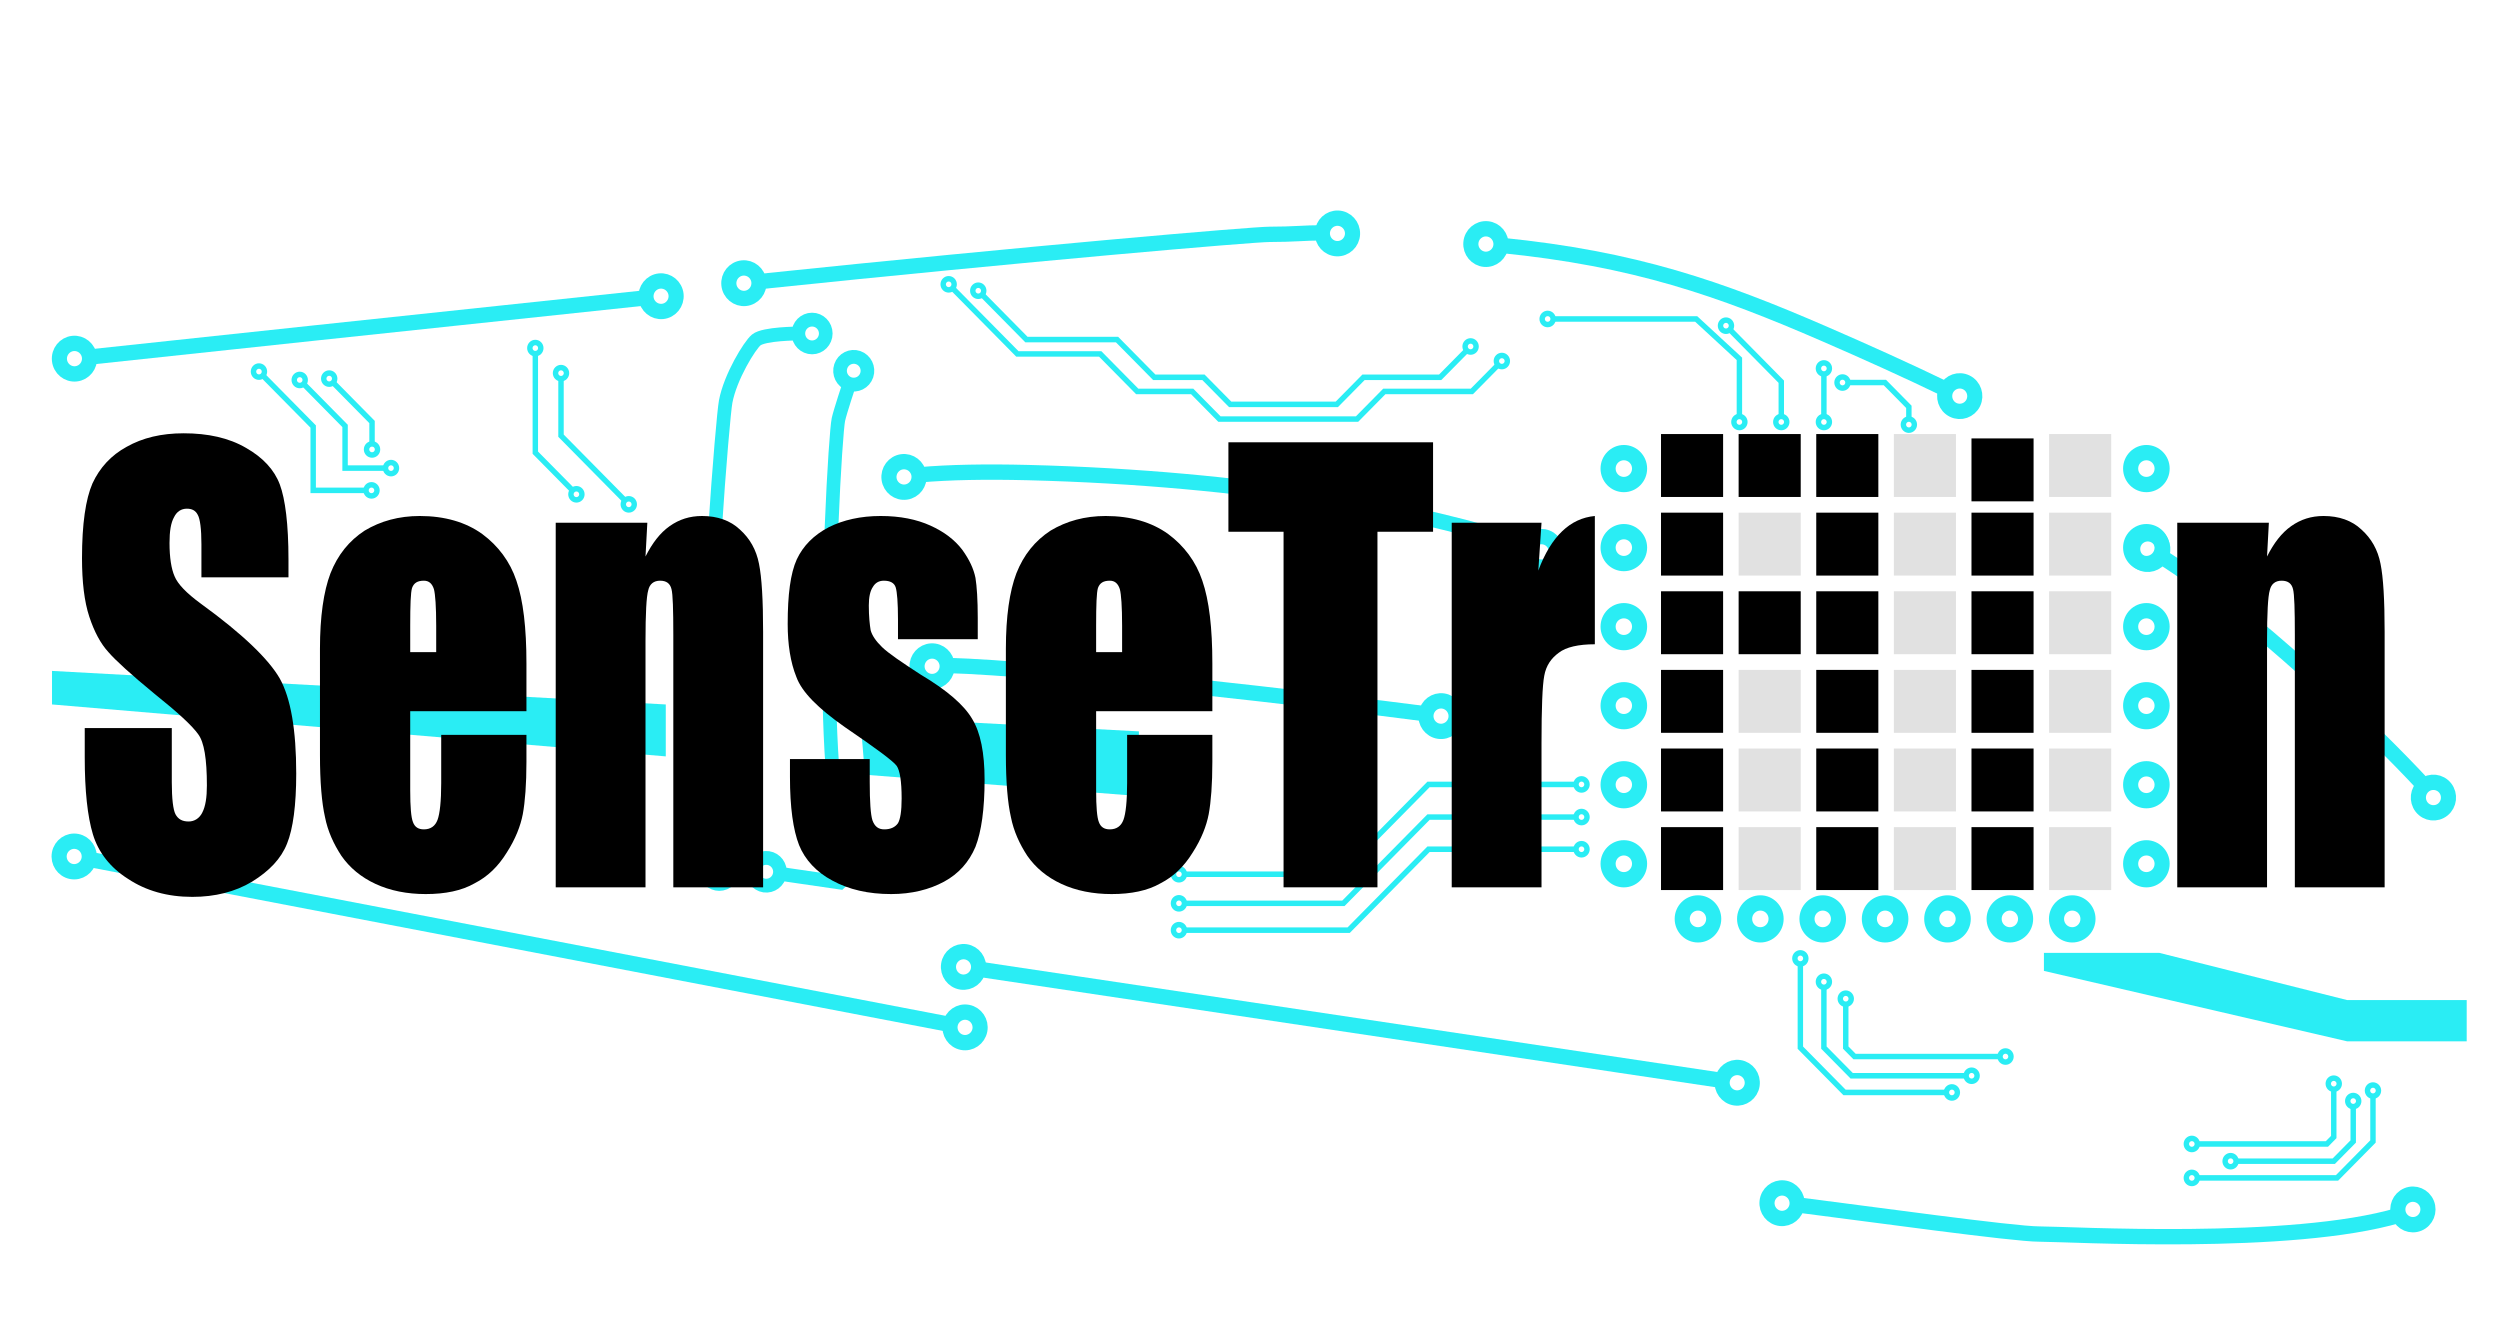 <?xml version="1.0" encoding="UTF-8" standalone="no"?>
<!DOCTYPE svg PUBLIC "-//W3C//DTD SVG 1.1//EN" "http://www.w3.org/Graphics/SVG/1.1/DTD/svg11.dtd">
<svg width="100%" height="100%" viewBox="0 0 150 80" version="1.1" xmlns="http://www.w3.org/2000/svg" xmlns:xlink="http://www.w3.org/1999/xlink" xml:space="preserve" xmlns:serif="http://www.serif.com/" style="fill-rule:evenodd;clip-rule:evenodd;stroke-miterlimit:10;">
    <g transform="matrix(1,0,0,1,0,-201)">
        <g id="Logo" transform="matrix(0.037,0,0,0.65,0,201)">
            <rect x="0" y="0" width="4000" height="123" style="fill:none;"/>
            <clipPath id="_clip1">
                <rect x="0" y="0" width="4000" height="123"/>
            </clipPath>
            <g clip-path="url(#_clip1)">
                <g>
                    <g>
                        <g transform="matrix(26.667,0,0,1.538,0,-309.038)">
                            <g transform="matrix(1,-0,-0,1,-0,201)">
                                <path d="M4.432,20.549C3.929,20.602 3.563,21.053 3.617,21.557C3.67,22.06 4.121,22.425 4.624,22.372C5.128,22.319 5.493,21.867 5.44,21.364C5.387,20.861 4.935,20.495 4.432,20.549Z" style="fill:none;stroke:rgb(42,237,244);stroke-width:0.92px;"/>
                                <path d="M40.104,16.802C40.607,16.75 41.058,17.116 41.111,17.619C41.163,18.122 40.797,18.573 40.294,18.626C39.791,18.678 39.339,18.312 39.287,17.809C39.235,17.306 39.601,16.855 40.104,16.802Z" style="fill:none;stroke:rgb(42,237,244);stroke-width:0.92px;"/>
                                <path d="M5.44,21.364C10.924,20.785 25.43,19.254 39.287,17.809" style="fill:none;stroke:rgb(42,237,244);stroke-width:0.92px;stroke-miterlimit:1.5;"/>
                            </g>
                        </g>
                        <g transform="matrix(26.667,0,0,1.538,0,-309.038)">
                            <g transform="matrix(1,-0,-0,1,-0,201)">
                                <path d="M45.142,16.02C44.638,16.072 44.272,16.523 44.324,17.026C44.376,17.53 44.827,17.896 45.33,17.844C45.834,17.792 46.2,17.341 46.148,16.838C46.096,16.334 45.645,15.968 45.142,16.02Z" style="fill:none;stroke:rgb(42,237,244);stroke-width:0.92px;"/>
                                <path d="M81.368,13.029C81.873,13.049 82.267,13.476 82.247,13.982C82.226,14.487 81.799,14.881 81.294,14.86C80.788,14.84 80.394,14.413 80.415,13.908C80.435,13.402 80.862,13.008 81.368,13.029Z" style="fill:none;stroke:rgb(42,237,244);stroke-width:0.92px;"/>
                                <path d="M46.148,16.838C62.499,15.158 76.176,14 77.205,14C78.65,14 79.312,13.911 80.415,13.908" style="fill:none;stroke:rgb(42,237,244);stroke-width:0.92px;stroke-miterlimit:1.5;"/>
                            </g>
                        </g>
                        <g transform="matrix(26.667,0,0,1.538,0,-309.038)">
                            <g transform="matrix(1,-0,-0,1,-0,201)">
                                <path d="M90.435,13.669C89.931,13.626 89.487,14.001 89.445,14.505C89.402,15.009 89.777,15.453 90.281,15.496C90.785,15.538 91.229,15.164 91.272,14.66C91.314,14.155 90.94,13.712 90.435,13.669Z" style="fill:none;stroke:rgb(42,237,244);stroke-width:0.92px;"/>
                                <path d="M119.574,22.887C120.029,23.109 120.217,23.658 119.995,24.113C119.772,24.567 119.223,24.756 118.768,24.533C118.314,24.311 118.126,23.761 118.348,23.307C118.571,22.852 119.12,22.664 119.574,22.887Z" style="fill:none;stroke:rgb(42,237,244);stroke-width:0.92px;"/>
                                <path d="M91.272,14.66C99.428,15.462 104.579,17.248 111,20C113.46,21.054 115.978,22.174 118.348,23.307" style="fill:none;stroke:rgb(42,237,244);stroke-width:0.92px;stroke-miterlimit:1.5;"/>
                            </g>
                        </g>
                        <g transform="matrix(26.667,0,0,1.538,0,-309.038)">
                            <g transform="matrix(1,-0,-0,1,-0,201)">
                                <path d="M131.045,32.085C130.602,31.842 130.044,32.004 129.801,32.448C129.557,32.891 129.72,33.449 130.163,33.692C130.606,33.936 131.164,33.774 131.408,33.33C131.651,32.887 131.489,32.329 131.045,32.085Z" style="fill:none;stroke:rgb(42,237,244);stroke-width:0.92px;"/>
                                <path d="M148.694,47.233C149.009,47.629 148.943,48.206 148.548,48.521C148.152,48.836 147.574,48.77 147.259,48.374C146.945,47.978 147.01,47.401 147.406,47.086C147.802,46.771 148.379,46.837 148.694,47.233Z" style="fill:none;stroke:rgb(42,237,244);stroke-width:0.92px;"/>
                                <path d="M131.408,33.33C136.727,36.623 144.288,43.737 147.406,47.086" style="fill:none;stroke:rgb(42,237,244);stroke-width:0.92px;stroke-miterlimit:1.5;"/>
                            </g>
                        </g>
                        <g transform="matrix(26.667,0,0,1.538,0,-309.038)">
                            <g transform="matrix(1,-0,-0,1,-0,201)">
                                <path d="M147.077,73.371C147.545,73.178 147.769,72.642 147.576,72.174C147.384,71.707 146.847,71.483 146.38,71.676C145.912,71.868 145.688,72.404 145.881,72.872C146.073,73.34 146.609,73.563 147.077,73.371Z" style="fill:none;stroke:rgb(42,237,244);stroke-width:0.92px;"/>
                                <path d="M108.268,73.06C107.765,73.005 107.401,72.552 107.456,72.049C107.51,71.547 107.963,71.183 108.466,71.237C108.969,71.292 109.333,71.744 109.278,72.247C109.224,72.75 108.771,73.114 108.268,73.06Z" style="fill:none;stroke:rgb(42,237,244);stroke-width:0.92px;"/>
                                <path d="M145.881,72.872C139.345,74.786 125.774,74 124,74C122.44,74 113.575,72.783 109.278,72.247" style="fill:none;stroke:rgb(42,237,244);stroke-width:0.92px;stroke-miterlimit:1.5;"/>
                            </g>
                        </g>
                        <g transform="matrix(26.667,0,0,1.538,0,-309.038)">
                            <g transform="matrix(1,-0,-0,1,-0,201)">
                                <path d="M105.506,65.826C106.006,65.9 106.473,65.553 106.547,65.053C106.621,64.552 106.274,64.086 105.774,64.012C105.273,63.938 104.807,64.284 104.733,64.785C104.659,65.285 105.005,65.752 105.506,65.826Z" style="fill:none;stroke:rgb(42,237,244);stroke-width:0.92px;"/>
                                <path d="M58.458,58.874C57.957,58.8 57.611,58.333 57.685,57.833C57.759,57.332 58.225,56.986 58.726,57.06C59.226,57.134 59.573,57.6 59.499,58.101C59.425,58.601 58.958,58.947 58.458,58.874Z" style="fill:none;stroke:rgb(42,237,244);stroke-width:0.92px;"/>
                                <path d="M104.733,64.785C96.438,63.559 67.793,59.326 59.499,58.101" style="fill:none;stroke:rgb(42,237,244);stroke-width:0.92px;stroke-miterlimit:1.5;"/>
                            </g>
                        </g>
                        <g transform="matrix(26.667,0,0,1.538,0,-309.038)">
                            <g transform="matrix(1,-0,-0,1,-0,201)">
                                <path d="M58.514,62.497C59.011,62.591 59.491,62.264 59.585,61.767C59.68,61.27 59.352,60.79 58.855,60.696C58.358,60.602 57.878,60.929 57.784,61.426C57.69,61.923 58.017,62.403 58.514,62.497Z" style="fill:none;stroke:rgb(42,237,244);stroke-width:0.92px;"/>
                                <path d="M4.341,52.24C3.844,52.146 3.517,51.666 3.611,51.169C3.705,50.672 4.185,50.344 4.682,50.439C5.179,50.533 5.507,51.013 5.412,51.51C5.318,52.007 4.838,52.334 4.341,52.24Z" style="fill:none;stroke:rgb(42,237,244);stroke-width:0.92px;"/>
                                <path d="M57.784,61.426C48.665,59.699 14.531,53.236 5.412,51.51" style="fill:none;stroke:rgb(42,237,244);stroke-width:0.92px;stroke-miterlimit:1.5;"/>
                            </g>
                        </g>
                        <g transform="matrix(26.667,0,0,1.538,0,-309.038)">
                            <g transform="matrix(1,-0,-0,1,-0,201)">
                                <path d="M54.849,27.651C54.348,27.719 53.996,28.181 54.065,28.683C54.133,29.184 54.595,29.536 55.096,29.467C55.598,29.399 55.949,28.937 55.881,28.436C55.813,27.934 55.351,27.583 54.849,27.651Z" style="fill:none;stroke:rgb(42,237,244);stroke-width:0.92px;"/>
                                <path d="M94.063,32.202C94.534,32.387 94.767,32.919 94.582,33.39C94.397,33.861 93.865,34.094 93.394,33.909C92.923,33.724 92.691,33.192 92.875,32.721C93.06,32.25 93.592,32.018 94.063,32.202Z" style="fill:none;stroke:rgb(42,237,244);stroke-width:0.92px;"/>
                                <path d="M55.881,28.436C57.726,28.273 59.985,28.237 62.484,28.298C75.886,28.626 86.888,30.642 92.875,32.721" style="fill:none;stroke:rgb(42,237,244);stroke-width:0.92px;stroke-miterlimit:1.5;"/>
                            </g>
                        </g>
                        <g transform="matrix(26.667,0,0,1.538,-35.491,-291.078)">
                            <g transform="matrix(1,-0,-0,1,1.331,189.319)">
                                <path d="M56.632,39.011C56.127,39.038 55.739,39.47 55.766,39.975C55.793,40.481 56.225,40.869 56.73,40.842C57.235,40.815 57.623,40.383 57.596,39.877C57.569,39.372 57.137,38.984 56.632,39.011Z" style="fill:none;stroke:rgb(42,237,244);stroke-width:0.92px;"/>
                                <path d="M87.762,42.011C88.262,42.085 88.609,42.551 88.535,43.052C88.461,43.552 87.994,43.899 87.494,43.825C86.993,43.751 86.647,43.284 86.721,42.784C86.795,42.284 87.261,41.937 87.762,42.011Z" style="fill:none;stroke:rgb(42,237,244);stroke-width:0.92px;"/>
                                <path d="M57.596,39.877C63.842,40.042 80.569,41.989 86.721,42.784" style="fill:none;stroke:rgb(42,237,244);stroke-width:0.92px;stroke-miterlimit:1.5;"/>
                            </g>
                        </g>
                    </g>
                    <g id="CPU" transform="matrix(0.944,0,0,0.944,0.007,2.224)">
                        <g id="CPU1" serif:id="CPU">
                            <g id="Letter">
                                <g transform="matrix(25.282,0,0,1.603,148.139,-324.122)">
                                    <rect x="107" y="232" width="4.219" height="3.838"/>
                                </g>
                                <g transform="matrix(25.282,0,0,1.603,148.139,-331.809)">
                                    <rect x="107" y="232" width="4.219" height="3.838"/>
                                </g>
                                <g transform="matrix(25.282,0,0,1.603,148.139,-316.434)">
                                    <rect x="107" y="232" width="4.219" height="3.838"/>
                                </g>
                                <g transform="matrix(25.282,0,0,1.603,148.139,-308.747)">
                                    <rect x="107" y="232" width="4.219" height="3.838"/>
                                </g>
                                <g transform="matrix(25.282,0,0,1.603,148.139,-301.059)">
                                    <rect x="107" y="232" width="4.219" height="3.838"/>
                                </g>
                                <g transform="matrix(25.282,0,0,1.603,148.139,-293.372)">
                                    <rect x="107" y="232" width="4.219" height="3.838"/>
                                </g>
                                <g transform="matrix(25.282,0,0,1.603,281.472,-331.809)">
                                    <rect x="107" y="232" width="4.219" height="3.838"/>
                                </g>
                                <g transform="matrix(25.282,0,0,1.603,281.472,-316.434)">
                                    <rect x="107" y="232" width="4.219" height="3.838"/>
                                </g>
                                <g transform="matrix(25.282,0,0,1.603,414.805,-324.122)">
                                    <rect x="107" y="232" width="4.219" height="3.838"/>
                                </g>
                                <g transform="matrix(25.282,0,0,1.603,414.805,-331.809)">
                                    <rect x="107" y="232" width="4.219" height="3.838"/>
                                </g>
                                <g transform="matrix(25.282,0,0,1.603,414.805,-316.434)">
                                    <rect x="107" y="232" width="4.219" height="3.838"/>
                                </g>
                                <g transform="matrix(25.282,0,0,1.603,414.805,-308.747)">
                                    <rect x="107" y="232" width="4.219" height="3.838"/>
                                </g>
                                <g transform="matrix(25.282,0,0,1.603,414.805,-301.059)">
                                    <rect x="107" y="232" width="4.219" height="3.838"/>
                                </g>
                                <g transform="matrix(25.282,0,0,1.603,414.805,-293.372)">
                                    <rect x="107" y="232" width="4.219" height="3.838"/>
                                </g>
                                <g transform="matrix(25.282,0,0,1.603,681.472,-324.122)">
                                    <rect x="107" y="232" width="4.219" height="3.838"/>
                                </g>
                                <g transform="matrix(25.282,0,0,1.603,681.472,-331.382)">
                                    <rect x="107" y="232" width="4.219" height="3.838"/>
                                </g>
                                <g transform="matrix(25.282,0,0,1.603,681.472,-316.434)">
                                    <rect x="107" y="232" width="4.219" height="3.838"/>
                                </g>
                                <g transform="matrix(25.282,0,0,1.603,681.472,-308.747)">
                                    <rect x="107" y="232" width="4.219" height="3.838"/>
                                </g>
                                <g transform="matrix(25.282,0,0,1.603,681.472,-301.059)">
                                    <rect x="107" y="232" width="4.219" height="3.838"/>
                                </g>
                                <g transform="matrix(25.282,0,0,1.603,681.472,-293.372)">
                                    <rect x="107" y="232" width="4.219" height="3.838"/>
                                </g>
                            </g>
                            <g id="Space">
                                <g transform="matrix(25.282,0,0,1.603,281.472,-324.122)">
                                    <rect x="107" y="232" width="4.219" height="3.838" style="fill:rgb(225,225,225);"/>
                                </g>
                                <g transform="matrix(25.282,0,0,1.603,281.472,-308.747)">
                                    <rect x="107" y="232" width="4.219" height="3.838" style="fill:rgb(225,225,225);"/>
                                </g>
                                <g transform="matrix(25.282,0,0,1.603,281.472,-301.059)">
                                    <rect x="107" y="232" width="4.219" height="3.838" style="fill:rgb(225,225,225);"/>
                                </g>
                                <g transform="matrix(25.282,0,0,1.603,281.472,-293.372)">
                                    <rect x="107" y="232" width="4.219" height="3.838" style="fill:rgb(225,225,225);"/>
                                </g>
                                <g transform="matrix(25.282,0,0,1.603,548.139,-301.059)">
                                    <rect x="107" y="232" width="4.219" height="3.838" style="fill:rgb(225,225,225);"/>
                                </g>
                                <g transform="matrix(25.282,0,0,1.603,814.805,-301.059)">
                                    <rect x="107" y="232" width="4.219" height="3.838" style="fill:rgb(225,225,225);"/>
                                </g>
                                <g transform="matrix(25.282,0,0,1.603,548.139,-293.372)">
                                    <rect x="107" y="232" width="4.219" height="3.838" style="fill:rgb(225,225,225);"/>
                                </g>
                                <g transform="matrix(25.282,0,0,1.603,814.805,-293.372)">
                                    <rect x="107" y="232" width="4.219" height="3.838" style="fill:rgb(225,225,225);"/>
                                </g>
                                <g transform="matrix(25.282,0,0,1.603,548.139,-308.747)">
                                    <rect x="107" y="232" width="4.219" height="3.838" style="fill:rgb(225,225,225);"/>
                                </g>
                                <g transform="matrix(25.282,0,0,1.603,814.805,-308.747)">
                                    <rect x="107" y="232" width="4.219" height="3.838" style="fill:rgb(225,225,225);"/>
                                </g>
                                <g transform="matrix(25.282,0,0,1.603,548.139,-316.434)">
                                    <rect x="107" y="232" width="4.219" height="3.838" style="fill:rgb(225,225,225);"/>
                                </g>
                                <g transform="matrix(25.282,0,0,1.603,814.805,-316.434)">
                                    <rect x="107" y="232" width="4.219" height="3.838" style="fill:rgb(225,225,225);"/>
                                </g>
                                <g transform="matrix(25.282,0,0,1.603,548.139,-324.122)">
                                    <rect x="107" y="232" width="4.219" height="3.838" style="fill:rgb(225,225,225);"/>
                                </g>
                                <g transform="matrix(25.282,0,0,1.603,548.139,-331.809)">
                                    <rect x="107" y="232" width="4.219" height="3.838" style="fill:rgb(225,225,225);"/>
                                </g>
                                <g transform="matrix(25.282,0,0,1.603,814.805,-331.809)">
                                    <rect x="107" y="232" width="4.219" height="3.838" style="fill:rgb(225,225,225);"/>
                                </g>
                                <g transform="matrix(25.282,0,0,1.603,814.805,-324.122)">
                                    <rect x="107" y="232" width="4.219" height="3.838" style="fill:rgb(225,225,225);"/>
                                </g>
                            </g>
                        </g>
                        <g id="Cpu-contact" serif:id="Cpu contact">
                            <g id="Rechte-Kontakte" serif:id="Rechte Kontakte" transform="matrix(1,0,0,1,3.278,-0.031)">
                                <g transform="matrix(66.972,0,0,3.707,-3966.32,-813.899)">
                                    <path d="M100.826,230.668C101.155,230.668 101.423,230.947 101.423,231.29C101.423,231.634 101.155,231.913 100.826,231.913C100.496,231.913 100.228,231.634 100.228,231.29C100.228,230.947 100.496,230.668 100.826,230.668ZM100.826,231.071C100.942,231.071 101.036,231.169 101.036,231.29C101.036,231.412 100.942,231.51 100.826,231.51C100.709,231.51 100.615,231.412 100.615,231.29C100.615,231.169 100.709,231.071 100.826,231.071Z" style="fill:rgb(42,237,244);"/>
                                </g>
                                <g transform="matrix(66.972,0,0,3.707,-3966.32,-806.171)">
                                    <path d="M100.826,230.668C101.155,230.668 101.423,230.947 101.423,231.29C101.423,231.634 101.155,231.913 100.826,231.913C100.496,231.913 100.228,231.634 100.228,231.29C100.228,230.947 100.496,230.668 100.826,230.668ZM100.826,231.071C100.942,231.071 101.036,231.169 101.036,231.29C101.036,231.412 100.942,231.51 100.826,231.51C100.709,231.51 100.615,231.412 100.615,231.29C100.615,231.169 100.709,231.071 100.826,231.071Z" style="fill:rgb(42,237,244);"/>
                                </g>
                                <g transform="matrix(66.972,0,0,3.707,-3966.32,-798.442)">
                                    <path d="M100.826,230.668C101.155,230.668 101.423,230.947 101.423,231.29C101.423,231.634 101.155,231.913 100.826,231.913C100.496,231.913 100.228,231.634 100.228,231.29C100.228,230.947 100.496,230.668 100.826,230.668ZM100.826,231.071C100.942,231.071 101.036,231.169 101.036,231.29C101.036,231.412 100.942,231.51 100.826,231.51C100.709,231.51 100.615,231.412 100.615,231.29C100.615,231.169 100.709,231.071 100.826,231.071Z" style="fill:rgb(42,237,244);"/>
                                </g>
                                <g transform="matrix(66.972,0,0,3.707,-3966.32,-790.713)">
                                    <path d="M100.826,230.668C101.155,230.668 101.423,230.947 101.423,231.29C101.423,231.634 101.155,231.913 100.826,231.913C100.496,231.913 100.228,231.634 100.228,231.29C100.228,230.947 100.496,230.668 100.826,230.668ZM100.826,231.071C100.942,231.071 101.036,231.169 101.036,231.29C101.036,231.412 100.942,231.51 100.826,231.51C100.709,231.51 100.615,231.412 100.615,231.29C100.615,231.169 100.709,231.071 100.826,231.071Z" style="fill:rgb(42,237,244);"/>
                                </g>
                                <g transform="matrix(66.972,0,0,3.707,-3966.32,-782.984)">
                                    <path d="M100.826,230.668C101.155,230.668 101.423,230.947 101.423,231.29C101.423,231.634 101.155,231.913 100.826,231.913C100.496,231.913 100.228,231.634 100.228,231.29C100.228,230.947 100.496,230.668 100.826,230.668ZM100.826,231.071C100.942,231.071 101.036,231.169 101.036,231.29C101.036,231.412 100.942,231.51 100.826,231.51C100.709,231.51 100.615,231.412 100.615,231.29C100.615,231.169 100.709,231.071 100.826,231.071Z" style="fill:rgb(42,237,244);"/>
                                </g>
                                <g transform="matrix(66.972,0,0,3.707,-3966.32,-775.255)">
                                    <path d="M100.826,230.668C101.155,230.668 101.423,230.947 101.423,231.29C101.423,231.634 101.155,231.913 100.826,231.913C100.496,231.913 100.228,231.634 100.228,231.29C100.228,230.947 100.496,230.668 100.826,230.668ZM100.826,231.071C100.942,231.071 101.036,231.169 101.036,231.29C101.036,231.412 100.942,231.51 100.826,231.51C100.709,231.51 100.615,231.412 100.615,231.29C100.615,231.169 100.709,231.071 100.826,231.071Z" style="fill:rgb(42,237,244);"/>
                                </g>
                            </g>
                            <g id="Rechte-Kontakte1" serif:id="Rechte Kontakte" transform="matrix(1,0,0,1,900.914,-0.031)">
                                <g transform="matrix(66.972,0,0,3.707,-3966.32,-813.899)">
                                    <path d="M100.826,230.668C101.155,230.668 101.423,230.947 101.423,231.29C101.423,231.634 101.155,231.913 100.826,231.913C100.496,231.913 100.228,231.634 100.228,231.29C100.228,230.947 100.496,230.668 100.826,230.668ZM100.826,231.071C100.942,231.071 101.036,231.169 101.036,231.29C101.036,231.412 100.942,231.51 100.826,231.51C100.709,231.51 100.615,231.412 100.615,231.29C100.615,231.169 100.709,231.071 100.826,231.071Z" style="fill:rgb(42,237,244);"/>
                                </g>
                                <g transform="matrix(66.972,0,0,3.707,-3966.32,-806.171)">
                                    <path d="M100.826,230.668C101.155,230.668 101.423,230.947 101.423,231.29C101.423,231.634 101.155,231.913 100.826,231.913C100.496,231.913 100.228,231.634 100.228,231.29C100.228,230.947 100.496,230.668 100.826,230.668ZM100.826,231.071C100.942,231.071 101.036,231.169 101.036,231.29C101.036,231.412 100.942,231.51 100.826,231.51C100.709,231.51 100.615,231.412 100.615,231.29C100.615,231.169 100.709,231.071 100.826,231.071Z" style="fill:rgb(42,237,244);"/>
                                </g>
                                <g transform="matrix(66.972,0,0,3.707,-3966.32,-798.442)">
                                    <path d="M100.826,230.668C101.155,230.668 101.423,230.947 101.423,231.29C101.423,231.634 101.155,231.913 100.826,231.913C100.496,231.913 100.228,231.634 100.228,231.29C100.228,230.947 100.496,230.668 100.826,230.668ZM100.826,231.071C100.942,231.071 101.036,231.169 101.036,231.29C101.036,231.412 100.942,231.51 100.826,231.51C100.709,231.51 100.615,231.412 100.615,231.29C100.615,231.169 100.709,231.071 100.826,231.071Z" style="fill:rgb(42,237,244);"/>
                                </g>
                                <g transform="matrix(66.972,0,0,3.707,-3966.32,-790.713)">
                                    <path d="M100.826,230.668C101.155,230.668 101.423,230.947 101.423,231.29C101.423,231.634 101.155,231.913 100.826,231.913C100.496,231.913 100.228,231.634 100.228,231.29C100.228,230.947 100.496,230.668 100.826,230.668ZM100.826,231.071C100.942,231.071 101.036,231.169 101.036,231.29C101.036,231.412 100.942,231.51 100.826,231.51C100.709,231.51 100.615,231.412 100.615,231.29C100.615,231.169 100.709,231.071 100.826,231.071Z" style="fill:rgb(42,237,244);"/>
                                </g>
                                <g transform="matrix(66.972,0,0,3.707,-3966.32,-782.984)">
                                    <path d="M100.826,230.668C101.155,230.668 101.423,230.947 101.423,231.29C101.423,231.634 101.155,231.913 100.826,231.913C100.496,231.913 100.228,231.634 100.228,231.29C100.228,230.947 100.496,230.668 100.826,230.668ZM100.826,231.071C100.942,231.071 101.036,231.169 101.036,231.29C101.036,231.412 100.942,231.51 100.826,231.51C100.709,231.51 100.615,231.412 100.615,231.29C100.615,231.169 100.709,231.071 100.826,231.071Z" style="fill:rgb(42,237,244);"/>
                                </g>
                                <g transform="matrix(66.972,0,0,3.707,-3966.32,-775.255)">
                                    <path d="M100.826,230.668C101.155,230.668 101.423,230.947 101.423,231.29C101.423,231.634 101.155,231.913 100.826,231.913C100.496,231.913 100.228,231.634 100.228,231.29C100.228,230.947 100.496,230.668 100.826,230.668ZM100.826,231.071C100.942,231.071 101.036,231.169 101.036,231.29C101.036,231.412 100.942,231.51 100.826,231.51C100.709,231.51 100.615,231.412 100.615,231.29C100.615,231.169 100.709,231.071 100.826,231.071Z" style="fill:rgb(42,237,244);"/>
                                </g>
                            </g>
                            <g transform="matrix(66.972,0,0,3.707,-3835.69,-769.897)">
                                <path d="M100.826,230.668C101.155,230.668 101.423,230.947 101.423,231.29C101.423,231.634 101.155,231.913 100.826,231.913C100.496,231.913 100.228,231.634 100.228,231.29C100.228,230.947 100.496,230.668 100.826,230.668ZM100.826,231.071C100.942,231.071 101.036,231.169 101.036,231.29C101.036,231.412 100.942,231.51 100.826,231.51C100.709,231.51 100.615,231.412 100.615,231.29C100.615,231.169 100.709,231.071 100.826,231.071Z" style="fill:rgb(42,237,244);"/>
                            </g>
                            <g transform="matrix(66.972,0,0,3.707,-3728.53,-769.897)">
                                <path d="M100.826,230.668C101.155,230.668 101.423,230.947 101.423,231.29C101.423,231.634 101.155,231.913 100.826,231.913C100.496,231.913 100.228,231.634 100.228,231.29C100.228,230.947 100.496,230.668 100.826,230.668ZM100.826,231.071C100.942,231.071 101.036,231.169 101.036,231.29C101.036,231.412 100.942,231.51 100.826,231.51C100.709,231.51 100.615,231.412 100.615,231.29C100.615,231.169 100.709,231.071 100.826,231.071Z" style="fill:rgb(42,237,244);"/>
                            </g>
                            <g transform="matrix(66.972,0,0,3.707,-3621.38,-769.897)">
                                <path d="M100.826,230.668C101.155,230.668 101.423,230.947 101.423,231.29C101.423,231.634 101.155,231.913 100.826,231.913C100.496,231.913 100.228,231.634 100.228,231.29C100.228,230.947 100.496,230.668 100.826,230.668ZM100.826,231.071C100.942,231.071 101.036,231.169 101.036,231.29C101.036,231.412 100.942,231.51 100.826,231.51C100.709,231.51 100.615,231.412 100.615,231.29C100.615,231.169 100.709,231.071 100.826,231.071Z" style="fill:rgb(42,237,244);"/>
                            </g>
                            <g transform="matrix(66.972,0,0,3.707,-3514.22,-769.897)">
                                <path d="M100.826,230.668C101.155,230.668 101.423,230.947 101.423,231.29C101.423,231.634 101.155,231.913 100.826,231.913C100.496,231.913 100.228,231.634 100.228,231.29C100.228,230.947 100.496,230.668 100.826,230.668ZM100.826,231.071C100.942,231.071 101.036,231.169 101.036,231.29C101.036,231.412 100.942,231.51 100.826,231.51C100.709,231.51 100.615,231.412 100.615,231.29C100.615,231.169 100.709,231.071 100.826,231.071Z" style="fill:rgb(42,237,244);"/>
                            </g>
                            <g transform="matrix(66.972,0,0,3.707,-3407.07,-769.897)">
                                <path d="M100.826,230.668C101.155,230.668 101.423,230.947 101.423,231.29C101.423,231.634 101.155,231.913 100.826,231.913C100.496,231.913 100.228,231.634 100.228,231.29C100.228,230.947 100.496,230.668 100.826,230.668ZM100.826,231.071C100.942,231.071 101.036,231.169 101.036,231.29C101.036,231.412 100.942,231.51 100.826,231.51C100.709,231.51 100.615,231.412 100.615,231.29C100.615,231.169 100.709,231.071 100.826,231.071Z" style="fill:rgb(42,237,244);"/>
                            </g>
                            <g transform="matrix(66.972,0,0,3.707,-3299.91,-769.897)">
                                <path d="M100.826,230.668C101.155,230.668 101.423,230.947 101.423,231.29C101.423,231.634 101.155,231.913 100.826,231.913C100.496,231.913 100.228,231.634 100.228,231.29C100.228,230.947 100.496,230.668 100.826,230.668ZM100.826,231.071C100.942,231.071 101.036,231.169 101.036,231.29C101.036,231.412 100.942,231.51 100.826,231.51C100.709,231.51 100.615,231.412 100.615,231.29C100.615,231.169 100.709,231.071 100.826,231.071Z" style="fill:rgb(42,237,244);"/>
                            </g>
                            <g transform="matrix(66.972,0,0,3.707,-3192.76,-769.897)">
                                <path d="M100.826,230.668C101.155,230.668 101.423,230.947 101.423,231.29C101.423,231.634 101.155,231.913 100.826,231.913C100.496,231.913 100.228,231.634 100.228,231.29C100.228,230.947 100.496,230.668 100.826,230.668ZM100.826,231.071C100.942,231.071 101.036,231.169 101.036,231.29C101.036,231.412 100.942,231.51 100.826,231.51C100.709,231.51 100.615,231.412 100.615,231.29C100.615,231.169 100.709,231.071 100.826,231.071Z" style="fill:rgb(42,237,244);"/>
                            </g>
                        </g>
                    </g>
                    <g transform="matrix(26.667,0,0,1.538,0,-309.037)">
                        <path d="M131.313,258.125L142.732,260.957L150,260.957L150,263.434L142.732,263.434L124.291,259.206L124.291,258.125L131.313,258.125Z" style="fill:rgb(42,237,244);"/>
                    </g>
                    <g transform="matrix(26.667,0,0,1.538,-2208.23,-332.557)">
                        <path d="M135.115,259.242L152.064,260.122L152.064,264.005L135.405,262.724L135.115,259.242Z" style="fill:rgb(42,237,244);"/>
                    </g>
                    <g transform="matrix(26.667,0,0,1.538,-2969.62,-335.09)">
                        <path d="M114.522,258.141L151.845,260.154L151.845,263.271L114.522,260.154L114.522,258.141Z" style="fill:rgb(42,237,244);"/>
                    </g>
                    <g transform="matrix(26.667,0,0,1.538,264.5,-311.928)">
                        <g transform="matrix(1,-0,-0,1,-9.919,202.88)">
                            <path d="M91.564,21.838C91.694,21.708 91.694,21.497 91.564,21.367C91.434,21.237 91.223,21.237 91.093,21.367C90.962,21.497 90.962,21.708 91.093,21.838C91.223,21.969 91.434,21.969 91.564,21.838Z" style="fill:none;stroke:rgb(42,237,244);stroke-width:0.33px;"/>
                            <path d="M57.454,17.234C57.324,17.104 57.324,16.893 57.454,16.763C57.584,16.633 57.795,16.633 57.925,16.763C58.055,16.893 58.055,17.104 57.925,17.234C57.795,17.364 57.584,17.364 57.454,17.234Z" style="fill:none;stroke:rgb(42,237,244);stroke-width:0.33px;"/>
                            <path d="M91.093,21.838L89.503,23.428L84.18,23.428L82.522,25.086L74.155,25.086L72.497,23.428L69.156,23.428L66.904,21.176L61.868,21.176L57.925,17.234" style="fill:none;stroke:rgb(42,237,244);stroke-width:0.33px;stroke-miterlimit:1.5;"/>
                        </g>
                    </g>
                    <g transform="matrix(26.667,0,0,1.538,264.5,-311.928)">
                        <g transform="matrix(1,-0,-0,1,-9.919,202.88)">
                            <path d="M89.663,20.965C89.793,20.835 89.793,20.624 89.663,20.494C89.533,20.364 89.321,20.364 89.191,20.494C89.061,20.624 89.061,20.835 89.191,20.965C89.321,21.095 89.533,21.095 89.663,20.965Z" style="fill:none;stroke:rgb(42,237,244);stroke-width:0.33px;"/>
                            <path d="M59.253,17.619C59.123,17.489 59.123,17.278 59.253,17.148C59.383,17.018 59.594,17.018 59.724,17.148C59.854,17.278 59.854,17.489 59.724,17.619C59.594,17.749 59.383,17.749 59.253,17.619Z" style="fill:none;stroke:rgb(42,237,244);stroke-width:0.33px;"/>
                            <path d="M89.191,20.965L87.577,22.579L82.916,22.579L81.291,24.204L74.808,24.204L73.183,22.579L70.192,22.579L67.927,20.314L62.419,20.314L59.724,17.619" style="fill:none;stroke:rgb(42,237,244);stroke-width:0.33px;stroke-miterlimit:1.5;"/>
                        </g>
                    </g>
                    <g transform="matrix(26.667,0,0,1.538,0,-309.038)">
                        <g transform="matrix(1,-0,-0,1,-0,201)">
                            <path d="M49.383,20.784C49.842,20.784 50.215,20.41 50.215,19.95C50.214,19.49 49.841,19.117 49.381,19.118C48.921,19.118 48.548,19.492 48.548,19.952C48.549,20.412 48.923,20.785 49.383,20.784Z" style="fill:none;stroke:rgb(42,237,244);stroke-width:0.83px;"/>
                            <path d="M44.506,51.832C44.684,52.256 44.485,52.745 44.061,52.924C43.638,53.102 43.149,52.903 42.97,52.479C42.791,52.056 42.991,51.567 43.414,51.388C43.838,51.209 44.327,51.409 44.506,51.832Z" style="fill:none;stroke:rgb(42,237,244);stroke-width:0.83px;"/>
                            <path d="M48.548,19.952C48.548,19.952 46.46,19.954 45.987,20.339C45.587,20.664 44.411,22.552 44.128,24.038C43.942,25.016 42.951,36.952 42.911,45.627C42.89,50.143 43.414,51.388 43.414,51.388" style="fill:none;stroke:rgb(42,237,244);stroke-width:0.83px;stroke-miterlimit:1.5;"/>
                        </g>
                    </g>
                    <g transform="matrix(26.667,0,0,1.538,0,-309.038)">
                        <g transform="matrix(1,-0,-0,1,-0,201)">
                            <path d="M46.715,51.433C46.26,51.368 45.837,51.684 45.771,52.139C45.706,52.595 46.022,53.017 46.478,53.083C46.933,53.148 47.356,52.832 47.421,52.377C47.487,51.921 47.17,51.499 46.715,51.433Z" style="fill:none;stroke:rgb(42,237,244);stroke-width:0.83px;"/>
                            <path d="M51.127,21.92C51.274,21.484 51.747,21.25 52.183,21.397C52.619,21.545 52.853,22.018 52.706,22.454C52.558,22.889 52.085,23.123 51.649,22.976C51.213,22.829 50.979,22.355 51.127,21.92Z" style="fill:none;stroke:rgb(42,237,244);stroke-width:0.83px;"/>
                            <path d="M47.421,52.377L51.28,52.932C51.28,52.932 50.63,48.088 50.467,43.076C50.219,35.448 50.812,25.878 50.984,25.111C51.097,24.608 51.649,22.976 51.649,22.976" style="fill:none;stroke:rgb(42,237,244);stroke-width:0.83px;stroke-miterlimit:1.5;"/>
                        </g>
                    </g>
                    <g transform="matrix(26.667,0,0,1.538,0,-309.038)">
                        <g transform="matrix(1,-0,-0,1,-0,201)">
                            <path d="M105.439,25.262C105.439,25.446 105.589,25.595 105.773,25.595C105.957,25.595 106.106,25.446 106.106,25.262C106.106,25.078 105.957,24.928 105.773,24.928C105.589,24.928 105.439,25.078 105.439,25.262Z" style="fill:none;stroke:rgb(42,237,244);stroke-width:0.33px;"/>
                            <path d="M94.112,19.412C93.928,19.412 93.779,19.263 93.779,19.079C93.779,18.895 93.928,18.746 94.112,18.746C94.296,18.746 94.446,18.895 94.446,19.079C94.446,19.263 94.296,19.412 94.112,19.412Z" style="fill:none;stroke:rgb(42,237,244);stroke-width:0.33px;"/>
                            <path d="M105.773,24.928L105.773,21.472L103.146,19.079L94.446,19.079" style="fill:none;stroke:rgb(42,237,244);stroke-width:0.33px;stroke-miterlimit:1.5;"/>
                        </g>
                    </g>
                    <g transform="matrix(26.667,0,0,1.538,0,-309.038)">
                        <g transform="matrix(1,-0,-0,1,-0,201)">
                            <path d="M107.986,25.262C107.986,25.446 108.136,25.595 108.32,25.595C108.504,25.595 108.653,25.446 108.653,25.262C108.653,25.078 108.504,24.928 108.32,24.928C108.136,24.928 107.986,25.078 107.986,25.262Z" style="fill:none;stroke:rgb(42,237,244);stroke-width:0.33px;"/>
                            <path d="M104.721,19.718C104.591,19.588 104.591,19.377 104.721,19.247C104.852,19.116 105.063,19.116 105.193,19.247C105.323,19.377 105.323,19.588 105.193,19.718C105.063,19.848 104.852,19.848 104.721,19.718Z" style="fill:none;stroke:rgb(42,237,244);stroke-width:0.33px;"/>
                            <path d="M108.32,24.928L108.32,22.845L105.193,19.718" style="fill:none;stroke:rgb(42,237,244);stroke-width:0.33px;stroke-miterlimit:1.5;"/>
                        </g>
                    </g>
                    <g transform="matrix(26.667,0,0,1.538,0,-309.038)">
                        <g transform="matrix(1,-0,-0,1,-0,201)">
                            <path d="M110.578,25.262C110.578,25.446 110.727,25.595 110.911,25.595C111.095,25.595 111.245,25.446 111.245,25.262C111.245,25.078 111.095,24.928 110.911,24.928C110.727,24.928 110.578,25.078 110.578,25.262Z" style="fill:none;stroke:rgb(42,237,244);stroke-width:0.33px;"/>
                            <path d="M110.578,22.048C110.578,21.864 110.727,21.715 110.911,21.715C111.095,21.715 111.245,21.864 111.245,22.048C111.245,22.232 111.095,22.382 110.911,22.382C110.727,22.382 110.578,22.232 110.578,22.048Z" style="fill:none;stroke:rgb(42,237,244);stroke-width:0.33px;"/>
                            <path d="M110.911,24.928L110.911,22.382" style="fill:none;stroke:rgb(42,237,244);stroke-width:0.33px;stroke-miterlimit:1.5;"/>
                        </g>
                    </g>
                    <g transform="matrix(26.667,0,0,1.538,0,-309.038)">
                        <g transform="matrix(1,-0,-0,1,-0,201)">
                            <path d="M115.745,25.419C115.745,25.603 115.894,25.753 116.078,25.753C116.262,25.753 116.411,25.603 116.411,25.419C116.411,25.235 116.262,25.086 116.078,25.086C115.894,25.086 115.745,25.235 115.745,25.419Z" style="fill:none;stroke:rgb(42,237,244);stroke-width:0.33px;"/>
                            <path d="M112.042,23.228C111.858,23.228 111.709,23.078 111.709,22.894C111.709,22.71 111.858,22.561 112.042,22.561C112.226,22.561 112.375,22.71 112.375,22.894C112.375,23.078 112.226,23.228 112.042,23.228Z" style="fill:none;stroke:rgb(42,237,244);stroke-width:0.33px;"/>
                            <path d="M116.078,25.086L116.078,24.353L114.62,22.894L112.375,22.894" style="fill:none;stroke:rgb(42,237,244);stroke-width:0.33px;stroke-miterlimit:1.5;"/>
                        </g>
                    </g>
                    <g transform="matrix(26.667,0,0,1.538,0,-307.801)">
                        <g transform="matrix(1,-0,-0,1,-0,200.196)">
                            <path d="M109.813,57.456C109.813,57.272 109.664,57.123 109.48,57.123C109.296,57.123 109.147,57.272 109.147,57.456C109.147,57.64 109.296,57.79 109.48,57.79C109.664,57.79 109.813,57.64 109.813,57.456Z" style="fill:none;stroke:rgb(42,237,244);stroke-width:0.33px;"/>
                            <circle cx="118.694" cy="65.501" r="0.333" style="fill:none;stroke:rgb(42,237,244);stroke-width:0.33px;"/>
                            <path d="M109.48,57.79L109.48,62.815L112.166,65.501L118.361,65.501" style="fill:none;stroke:rgb(42,237,244);stroke-width:0.33px;stroke-miterlimit:1.5;"/>
                        </g>
                    </g>
                    <g transform="matrix(26.667,0,0,1.538,0,-307.801)">
                        <g transform="matrix(1,-0,-0,1,-0,200.196)">
                            <path d="M111.245,58.859C111.245,58.675 111.095,58.525 110.911,58.525C110.727,58.525 110.578,58.675 110.578,58.859C110.578,59.043 110.727,59.192 110.911,59.192C111.095,59.192 111.245,59.043 111.245,58.859Z" style="fill:none;stroke:rgb(42,237,244);stroke-width:0.33px;"/>
                            <circle cx="119.894" cy="64.499" r="0.333" style="fill:none;stroke:rgb(42,237,244);stroke-width:0.33px;"/>
                            <path d="M110.911,59.192L110.911,62.81L112.6,64.499L119.561,64.499" style="fill:none;stroke:rgb(42,237,244);stroke-width:0.33px;stroke-miterlimit:1.5;"/>
                        </g>
                    </g>
                    <g transform="matrix(26.667,0,0,1.538,0,-307.801)">
                        <g transform="matrix(1,-0,-0,1,-0,200.196)">
                            <path d="M112.574,59.875C112.574,59.691 112.424,59.542 112.24,59.542C112.056,59.542 111.907,59.691 111.907,59.875C111.907,60.059 112.056,60.208 112.24,60.208C112.424,60.208 112.574,60.059 112.574,59.875Z" style="fill:none;stroke:rgb(42,237,244);stroke-width:0.33px;"/>
                            <circle cx="121.955" cy="63.346" r="0.333" style="fill:none;stroke:rgb(42,237,244);stroke-width:0.33px;"/>
                            <path d="M112.24,60.208L112.24,62.81L112.776,63.346L121.621,63.346" style="fill:none;stroke:rgb(42,237,244);stroke-width:0.33px;stroke-miterlimit:1.5;"/>
                        </g>
                    </g>
                    <g transform="matrix(26.667,0,0,1.538,-159.327,-312.155)">
                        <g transform="matrix(1,-0,-0,1,5.975,203.027)">
                            <path d="M96.172,49.306C96.355,49.306 96.505,49.157 96.505,48.973C96.505,48.789 96.355,48.639 96.172,48.639C95.988,48.639 95.838,48.789 95.838,48.973C95.838,49.157 95.988,49.306 96.172,49.306Z" style="fill:none;stroke:rgb(42,237,244);stroke-width:0.33px;"/>
                            <path d="M71.691,54.484C71.507,54.484 71.358,54.335 71.358,54.151C71.358,53.967 71.507,53.817 71.691,53.817C71.875,53.817 72.025,53.967 72.025,54.151C72.025,54.335 71.875,54.484 71.691,54.484Z" style="fill:none;stroke:rgb(42,237,244);stroke-width:0.33px;"/>
                            <path d="M95.838,48.973L86.869,48.973L81.691,54.151L72.025,54.151" style="fill:none;stroke:rgb(42,237,244);stroke-width:0.33px;stroke-miterlimit:1.5;"/>
                        </g>
                    </g>
                    <g transform="matrix(26.667,0,0,1.538,-159.327,-312.155)">
                        <g transform="matrix(1,-0,-0,1,5.975,203.027)">
                            <path d="M96.172,47.347C96.355,47.347 96.505,47.198 96.505,47.014C96.505,46.83 96.355,46.68 96.172,46.68C95.988,46.68 95.838,46.83 95.838,47.014C95.838,47.198 95.988,47.347 96.172,47.347Z" style="fill:none;stroke:rgb(42,237,244);stroke-width:0.33px;"/>
                            <path d="M71.691,52.738C71.507,52.738 71.358,52.589 71.358,52.405C71.358,52.221 71.507,52.071 71.691,52.071C71.875,52.071 72.025,52.221 72.025,52.405C72.025,52.589 71.875,52.738 71.691,52.738Z" style="fill:none;stroke:rgb(42,237,244);stroke-width:0.33px;"/>
                            <path d="M95.838,47.014L86.869,47.014L81.478,52.405L72.025,52.405" style="fill:none;stroke:rgb(42,237,244);stroke-width:0.33px;stroke-miterlimit:1.5;"/>
                        </g>
                    </g>
                    <g transform="matrix(26.667,0,0,1.538,-159.327,-312.155)">
                        <g transform="matrix(1,-0,-0,1,5.975,203.027)">
                            <path d="M96.172,51.238C96.355,51.238 96.505,51.088 96.505,50.904C96.505,50.72 96.355,50.571 96.172,50.571C95.988,50.571 95.838,50.72 95.838,50.904C95.838,51.088 95.988,51.238 96.172,51.238Z" style="fill:none;stroke:rgb(42,237,244);stroke-width:0.33px;"/>
                            <path d="M71.691,56.096C71.507,56.096 71.358,55.946 71.358,55.762C71.358,55.578 71.507,55.429 71.691,55.429C71.875,55.429 72.025,55.578 72.025,55.762C72.025,55.946 71.875,56.096 71.691,56.096Z" style="fill:none;stroke:rgb(42,237,244);stroke-width:0.33px;"/>
                            <path d="M95.838,50.904L86.869,50.904L82.012,55.762L72.025,55.762" style="fill:none;stroke:rgb(42,237,244);stroke-width:0.33px;stroke-miterlimit:1.5;"/>
                        </g>
                    </g>
                    <g transform="matrix(26.667,0,0,1.538,0,-309.038)">
                        <g transform="matrix(1,-0,-0,1,-0,201)">
                            <path d="M144.634,65.39C144.634,65.206 144.484,65.056 144.301,65.056C144.117,65.056 143.967,65.206 143.967,65.39C143.967,65.574 144.117,65.723 144.301,65.723C144.484,65.723 144.634,65.574 144.634,65.39Z" style="fill:none;stroke:rgb(42,237,244);stroke-width:0.33px;"/>
                            <path d="M133.286,70.964C133.102,70.964 132.952,70.815 132.952,70.631C132.952,70.447 133.102,70.297 133.286,70.297C133.47,70.297 133.619,70.447 133.619,70.631C133.619,70.815 133.47,70.964 133.286,70.964Z" style="fill:none;stroke:rgb(42,237,244);stroke-width:0.33px;"/>
                            <path d="M144.301,65.723L144.301,68.444L142.114,70.631L133.619,70.631" style="fill:none;stroke:rgb(42,237,244);stroke-width:0.33px;stroke-miterlimit:1.5;"/>
                        </g>
                    </g>
                    <g transform="matrix(26.667,0,0,1.538,0,-309.038)">
                        <g transform="matrix(1,-0,-0,1,-0,201)">
                            <path d="M143.433,66.019C143.433,65.835 143.284,65.685 143.1,65.685C142.916,65.685 142.766,65.835 142.766,66.019C142.766,66.203 142.916,66.352 143.1,66.352C143.284,66.352 143.433,66.203 143.433,66.019Z" style="fill:none;stroke:rgb(42,237,244);stroke-width:0.33px;"/>
                            <path d="M135.643,69.961C135.459,69.961 135.31,69.812 135.31,69.628C135.31,69.444 135.459,69.294 135.643,69.294C135.827,69.294 135.977,69.444 135.977,69.628C135.977,69.812 135.827,69.961 135.643,69.961Z" style="fill:none;stroke:rgb(42,237,244);stroke-width:0.33px;"/>
                            <path d="M143.1,66.352L143.1,68.444L141.916,69.628L135.977,69.628" style="fill:none;stroke:rgb(42,237,244);stroke-width:0.33px;stroke-miterlimit:1.5;"/>
                        </g>
                    </g>
                    <g transform="matrix(26.667,0,0,1.538,0,-309.038)">
                        <g transform="matrix(1,-0,-0,1,-0,201)">
                            <path d="M142.25,64.976C142.25,64.792 142.1,64.643 141.916,64.643C141.732,64.643 141.583,64.792 141.583,64.976C141.583,65.16 141.732,65.309 141.916,65.309C142.1,65.309 142.25,65.16 142.25,64.976Z" style="fill:none;stroke:rgb(42,237,244);stroke-width:0.33px;"/>
                            <path d="M133.286,68.927C133.102,68.927 132.952,68.778 132.952,68.594C132.952,68.41 133.102,68.26 133.286,68.26C133.47,68.26 133.619,68.41 133.619,68.594C133.619,68.778 133.47,68.927 133.286,68.927Z" style="fill:none;stroke:rgb(42,237,244);stroke-width:0.33px;"/>
                            <path d="M141.916,65.309L141.916,68.177L141.5,68.594L133.619,68.594" style="fill:none;stroke:rgb(42,237,244);stroke-width:0.33px;stroke-miterlimit:1.5;"/>
                        </g>
                    </g>
                    <g transform="matrix(26.667,0,0,1.538,0,-309.038)">
                        <g transform="matrix(1,-0,-0,1,-0,201)">
                            <path d="M15.983,22.002C15.853,21.872 15.642,21.872 15.512,22.002C15.382,22.132 15.382,22.343 15.512,22.473C15.642,22.603 15.853,22.603 15.983,22.473C16.113,22.343 16.113,22.132 15.983,22.002Z" style="fill:none;stroke:rgb(42,237,244);stroke-width:0.33px;"/>
                            <circle cx="22.591" cy="29.366" r="0.333" style="fill:none;stroke:rgb(42,237,244);stroke-width:0.33px;"/>
                            <path d="M15.983,22.473L19.045,25.535L19.045,29.366L22.258,29.366" style="fill:none;stroke:rgb(42,237,244);stroke-width:0.33px;stroke-miterlimit:1.5;"/>
                        </g>
                    </g>
                    <g transform="matrix(26.667,0,0,1.538,0,-309.038)">
                        <g transform="matrix(1,-0,-0,1,-0,201)">
                            <path d="M18.462,22.505C18.332,22.375 18.12,22.375 17.99,22.505C17.86,22.635 17.86,22.846 17.99,22.976C18.12,23.106 18.332,23.106 18.462,22.976C18.592,22.846 18.592,22.635 18.462,22.505Z" style="fill:none;stroke:rgb(42,237,244);stroke-width:0.33px;"/>
                            <circle cx="23.777" cy="28.03" r="0.333" style="fill:none;stroke:rgb(42,237,244);stroke-width:0.33px;"/>
                            <path d="M18.462,22.976L20.984,25.499L20.984,28.03L23.443,28.03" style="fill:none;stroke:rgb(42,237,244);stroke-width:0.33px;stroke-miterlimit:1.5;"/>
                        </g>
                    </g>
                    <g transform="matrix(26.667,0,0,1.538,0,-309.038)">
                        <g transform="matrix(1,-0,-0,1,-0,201)">
                            <path d="M20.255,22.423C20.125,22.293 19.914,22.293 19.784,22.423C19.654,22.553 19.654,22.764 19.784,22.894C19.914,23.024 20.125,23.024 20.255,22.894C20.385,22.764 20.385,22.553 20.255,22.423Z" style="fill:none;stroke:rgb(42,237,244);stroke-width:0.33px;"/>
                            <path d="M22.957,26.909C22.957,27.093 22.808,27.243 22.624,27.243C22.44,27.243 22.29,27.093 22.29,26.909C22.29,26.725 22.44,26.576 22.624,26.576C22.808,26.576 22.957,26.725 22.957,26.909Z" style="fill:none;stroke:rgb(42,237,244);stroke-width:0.33px;"/>
                            <path d="M20.255,22.894L22.624,25.263L22.624,26.576" style="fill:none;stroke:rgb(42,237,244);stroke-width:0.33px;stroke-miterlimit:1.5;"/>
                        </g>
                    </g>
                    <g transform="matrix(26.667,0,0,1.538,0,-309.038)">
                        <g transform="matrix(1,-0,-0,1,-0,201)">
                            <path d="M34.816,29.838C34.946,29.968 35.157,29.968 35.287,29.838C35.417,29.708 35.417,29.496 35.287,29.366C35.157,29.236 34.946,29.236 34.816,29.366C34.686,29.496 34.686,29.708 34.816,29.838Z" style="fill:none;stroke:rgb(42,237,244);stroke-width:0.33px;"/>
                            <path d="M32.22,20.827C32.22,20.643 32.369,20.493 32.553,20.493C32.737,20.493 32.886,20.643 32.886,20.827C32.886,21.011 32.737,21.16 32.553,21.16C32.369,21.16 32.22,21.011 32.22,20.827Z" style="fill:none;stroke:rgb(42,237,244);stroke-width:0.33px;"/>
                            <path d="M34.816,29.366L32.553,27.104L32.553,21.16" style="fill:none;stroke:rgb(42,237,244);stroke-width:0.33px;stroke-miterlimit:1.5;"/>
                        </g>
                    </g>
                    <g transform="matrix(26.667,0,0,1.538,0,-309.038)">
                        <g transform="matrix(1,-0,-0,1,-0,201)">
                            <path d="M38,30.44C38.13,30.571 38.342,30.571 38.472,30.44C38.602,30.31 38.602,30.099 38.472,29.969C38.342,29.839 38.13,29.839 38,29.969C37.87,30.099 37.87,30.31 38,30.44Z" style="fill:none;stroke:rgb(42,237,244);stroke-width:0.33px;"/>
                            <path d="M33.782,22.33C33.782,22.146 33.931,21.997 34.115,21.997C34.299,21.997 34.448,22.146 34.448,22.33C34.448,22.514 34.299,22.663 34.115,22.663C33.931,22.663 33.782,22.514 33.782,22.33Z" style="fill:none;stroke:rgb(42,237,244);stroke-width:0.33px;"/>
                            <path d="M38,29.969L34.115,26.084L34.115,22.663" style="fill:none;stroke:rgb(42,237,244);stroke-width:0.33px;stroke-miterlimit:1.5;"/>
                        </g>
                    </g>
                    <g transform="matrix(22.06,0,0,1.55,-17.119,-314.894)">
                        <g transform="matrix(33.505,0,0,33.505,6,256)">
                            <path d="M0.477,-0.551L0.286,-0.551L0.286,-0.61C0.286,-0.637 0.283,-0.655 0.278,-0.662C0.273,-0.67 0.265,-0.673 0.254,-0.673C0.242,-0.673 0.232,-0.668 0.226,-0.658C0.219,-0.648 0.216,-0.633 0.216,-0.612C0.216,-0.586 0.22,-0.566 0.227,-0.553C0.234,-0.539 0.253,-0.523 0.285,-0.504C0.377,-0.45 0.434,-0.405 0.458,-0.371C0.482,-0.336 0.494,-0.28 0.494,-0.202C0.494,-0.146 0.487,-0.104 0.474,-0.078C0.461,-0.051 0.435,-0.029 0.397,-0.01C0.36,0.008 0.316,0.017 0.266,0.017C0.211,0.017 0.164,0.006 0.125,-0.015C0.086,-0.035 0.06,-0.062 0.048,-0.094C0.036,-0.126 0.03,-0.172 0.03,-0.231L0.03,-0.283L0.221,-0.283L0.221,-0.187C0.221,-0.157 0.224,-0.138 0.229,-0.13C0.235,-0.121 0.244,-0.117 0.258,-0.117C0.271,-0.117 0.282,-0.123 0.288,-0.133C0.295,-0.144 0.298,-0.16 0.298,-0.181C0.298,-0.228 0.292,-0.258 0.279,-0.272C0.266,-0.287 0.234,-0.311 0.183,-0.344C0.132,-0.378 0.098,-0.403 0.082,-0.418C0.065,-0.433 0.051,-0.454 0.04,-0.481C0.029,-0.508 0.024,-0.543 0.024,-0.585C0.024,-0.646 0.032,-0.69 0.047,-0.718C0.063,-0.746 0.088,-0.768 0.122,-0.783C0.157,-0.799 0.198,-0.807 0.247,-0.807C0.3,-0.807 0.346,-0.799 0.384,-0.781C0.421,-0.764 0.446,-0.742 0.458,-0.716C0.47,-0.69 0.477,-0.645 0.477,-0.583L0.477,-0.551Z" style="fill-rule:nonzero;"/>
                        </g>
                        <g transform="matrix(33.505,0,0,33.505,23.325,256)">
                            <path d="M0.482,-0.313L0.227,-0.313L0.227,-0.172C0.227,-0.143 0.229,-0.124 0.233,-0.116C0.237,-0.107 0.245,-0.103 0.257,-0.103C0.272,-0.103 0.282,-0.109 0.287,-0.12C0.292,-0.131 0.295,-0.153 0.295,-0.185L0.295,-0.271L0.482,-0.271L0.482,-0.223C0.482,-0.183 0.479,-0.152 0.474,-0.13C0.469,-0.109 0.458,-0.086 0.439,-0.062C0.42,-0.037 0.397,-0.019 0.368,-0.007C0.34,0.006 0.304,0.012 0.261,0.012C0.22,0.012 0.183,0.006 0.151,-0.006C0.119,-0.018 0.094,-0.035 0.076,-0.056C0.059,-0.077 0.046,-0.1 0.04,-0.125C0.033,-0.15 0.029,-0.187 0.029,-0.235L0.029,-0.424C0.029,-0.481 0.037,-0.526 0.052,-0.558C0.068,-0.591 0.093,-0.616 0.127,-0.634C0.162,-0.651 0.202,-0.66 0.248,-0.66C0.303,-0.66 0.349,-0.649 0.385,-0.628C0.42,-0.607 0.446,-0.579 0.46,-0.545C0.475,-0.51 0.482,-0.461 0.482,-0.398L0.482,-0.313ZM0.284,-0.418L0.284,-0.465C0.284,-0.499 0.282,-0.521 0.279,-0.53C0.275,-0.54 0.268,-0.545 0.257,-0.545C0.243,-0.545 0.235,-0.541 0.231,-0.532C0.228,-0.524 0.227,-0.502 0.227,-0.465L0.227,-0.418L0.284,-0.418Z" style="fill-rule:nonzero;"/>
                        </g>
                        <g transform="matrix(33.505,0,0,33.505,40.454,256)">
                            <path d="M0.236,-0.648L0.232,-0.588C0.247,-0.612 0.264,-0.63 0.285,-0.642C0.306,-0.654 0.329,-0.66 0.356,-0.66C0.39,-0.66 0.418,-0.652 0.439,-0.636C0.461,-0.62 0.475,-0.6 0.481,-0.575C0.487,-0.551 0.49,-0.511 0.49,-0.454L0.49,-0L0.293,-0L0.293,-0.449C0.293,-0.493 0.292,-0.521 0.289,-0.53C0.286,-0.54 0.278,-0.545 0.264,-0.545C0.25,-0.545 0.241,-0.539 0.238,-0.528C0.234,-0.517 0.232,-0.487 0.232,-0.438L0.232,-0L0.035,-0L0.035,-0.648L0.236,-0.648Z" style="fill-rule:nonzero;"/>
                        </g>
                        <g transform="matrix(33.505,0,0,33.505,57.975,256)">
                            <path d="M0.438,-0.441L0.263,-0.441L0.263,-0.476C0.263,-0.506 0.261,-0.525 0.258,-0.533C0.255,-0.541 0.246,-0.545 0.232,-0.545C0.221,-0.545 0.213,-0.541 0.208,-0.534C0.202,-0.527 0.199,-0.516 0.199,-0.501C0.199,-0.481 0.201,-0.467 0.203,-0.457C0.206,-0.448 0.214,-0.438 0.228,-0.427C0.242,-0.416 0.271,-0.4 0.313,-0.378C0.371,-0.35 0.408,-0.324 0.426,-0.299C0.444,-0.275 0.453,-0.239 0.453,-0.191C0.453,-0.139 0.446,-0.099 0.433,-0.072C0.419,-0.045 0.396,-0.024 0.364,-0.01C0.332,0.004 0.293,0.012 0.248,0.012C0.198,0.012 0.155,0.004 0.119,-0.012C0.084,-0.027 0.059,-0.049 0.046,-0.075C0.033,-0.102 0.026,-0.142 0.026,-0.196L0.026,-0.228L0.201,-0.228L0.201,-0.187C0.201,-0.152 0.203,-0.129 0.207,-0.119C0.212,-0.108 0.22,-0.103 0.233,-0.103C0.247,-0.103 0.257,-0.107 0.263,-0.114C0.268,-0.121 0.271,-0.135 0.271,-0.158C0.271,-0.189 0.267,-0.208 0.26,-0.216C0.253,-0.224 0.215,-0.247 0.146,-0.285C0.088,-0.318 0.052,-0.347 0.04,-0.374C0.027,-0.4 0.021,-0.432 0.021,-0.468C0.021,-0.52 0.027,-0.558 0.041,-0.583C0.055,-0.607 0.078,-0.626 0.111,-0.64C0.143,-0.653 0.181,-0.66 0.225,-0.66C0.268,-0.66 0.304,-0.654 0.334,-0.643C0.364,-0.632 0.387,-0.618 0.404,-0.6C0.42,-0.582 0.429,-0.566 0.433,-0.55C0.436,-0.535 0.438,-0.511 0.438,-0.479L0.438,-0.441Z" style="fill-rule:nonzero;"/>
                        </g>
                        <g transform="matrix(33.505,0,0,33.505,73.746,256)">
                            <path d="M0.482,-0.313L0.227,-0.313L0.227,-0.172C0.227,-0.143 0.229,-0.124 0.233,-0.116C0.237,-0.107 0.245,-0.103 0.257,-0.103C0.272,-0.103 0.282,-0.109 0.287,-0.12C0.292,-0.131 0.295,-0.153 0.295,-0.185L0.295,-0.271L0.482,-0.271L0.482,-0.223C0.482,-0.183 0.479,-0.152 0.474,-0.13C0.469,-0.109 0.458,-0.086 0.439,-0.062C0.42,-0.037 0.397,-0.019 0.368,-0.007C0.34,0.006 0.304,0.012 0.261,0.012C0.22,0.012 0.183,0.006 0.151,-0.006C0.119,-0.018 0.094,-0.035 0.076,-0.056C0.059,-0.077 0.046,-0.1 0.04,-0.125C0.033,-0.15 0.029,-0.187 0.029,-0.235L0.029,-0.424C0.029,-0.481 0.037,-0.526 0.052,-0.558C0.068,-0.591 0.093,-0.616 0.127,-0.634C0.162,-0.651 0.202,-0.66 0.248,-0.66C0.303,-0.66 0.349,-0.649 0.385,-0.628C0.42,-0.607 0.446,-0.579 0.46,-0.545C0.475,-0.51 0.482,-0.461 0.482,-0.398L0.482,-0.313ZM0.284,-0.418L0.284,-0.465C0.284,-0.499 0.282,-0.521 0.279,-0.53C0.275,-0.54 0.268,-0.545 0.257,-0.545C0.243,-0.545 0.235,-0.541 0.231,-0.532C0.228,-0.524 0.227,-0.502 0.227,-0.465L0.227,-0.418L0.284,-0.418Z" style="fill-rule:nonzero;"/>
                        </g>
                        <g transform="matrix(33.505,0,0,33.505,90.875,256)">
                            <path d="M0.455,-0.791L0.455,-0.632L0.333,-0.632L0.333,-0L0.127,-0L0.127,-0.632L0.006,-0.632L0.006,-0.791L0.455,-0.791Z" style="fill-rule:nonzero;"/>
                        </g>
                        <g transform="matrix(33.505,0,0,33.505,106.319,256)">
                            <path d="M0.232,-0.648L0.225,-0.563C0.253,-0.624 0.295,-0.656 0.349,-0.66L0.349,-0.432C0.313,-0.432 0.286,-0.427 0.27,-0.417C0.253,-0.407 0.242,-0.394 0.238,-0.376C0.234,-0.359 0.232,-0.319 0.232,-0.256L0.232,-0L0.035,-0L0.035,-0.648L0.232,-0.648Z" style="fill-rule:nonzero;"/>
                        </g>
                        <g transform="matrix(33.505,0,0,33.505,159.652,256)">
                            <path d="M0.236,-0.648L0.232,-0.588C0.247,-0.612 0.264,-0.63 0.285,-0.642C0.306,-0.654 0.329,-0.66 0.356,-0.66C0.39,-0.66 0.418,-0.652 0.439,-0.636C0.461,-0.62 0.475,-0.6 0.481,-0.575C0.487,-0.551 0.49,-0.511 0.49,-0.454L0.49,-0L0.293,-0L0.293,-0.449C0.293,-0.493 0.292,-0.521 0.289,-0.53C0.286,-0.54 0.278,-0.545 0.264,-0.545C0.25,-0.545 0.241,-0.539 0.238,-0.528C0.234,-0.517 0.232,-0.487 0.232,-0.438L0.232,-0L0.035,-0L0.035,-0.648L0.236,-0.648Z" style="fill-rule:nonzero;"/>
                        </g>
                    </g>
                </g>
            </g>
        </g>
    </g>
</svg>
